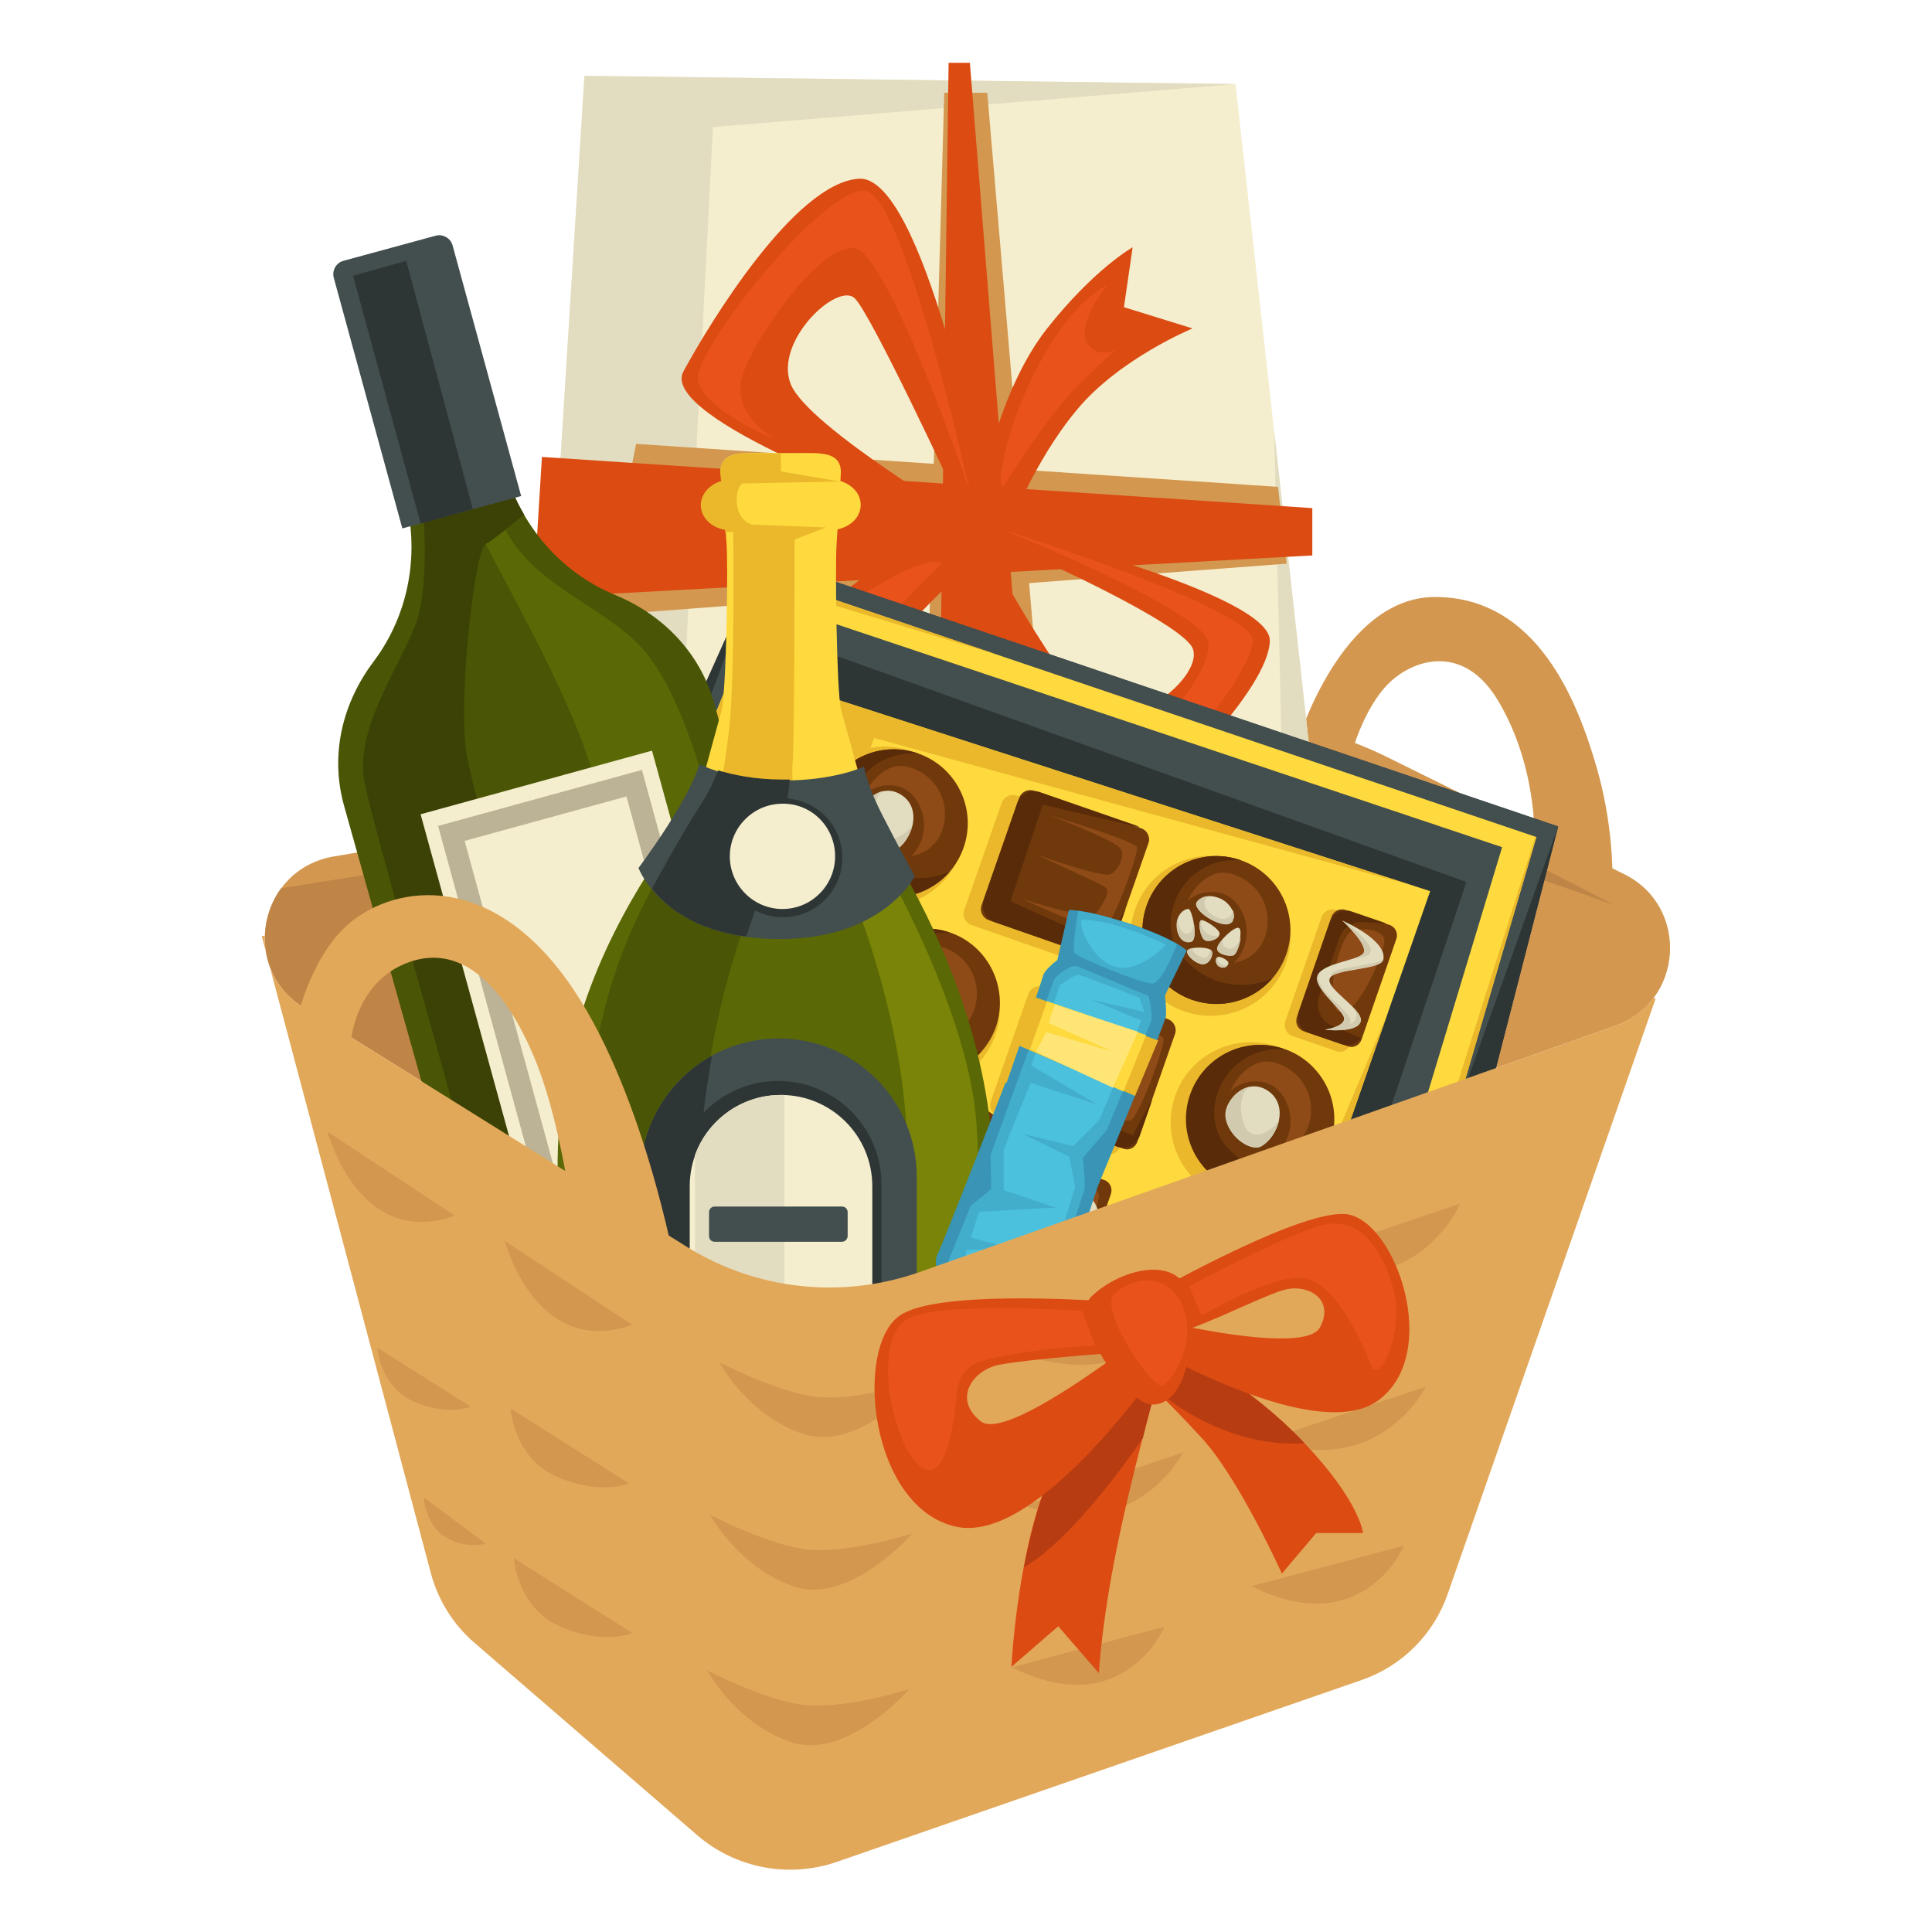 <?xml version="1.0" encoding="utf-8"?>
<!-- Generator: Adobe Illustrator 28.3.0, SVG Export Plug-In . SVG Version: 6.00 Build 0)  -->
<svg version="1.1" id="Capa_1" xmlns="http://www.w3.org/2000/svg" xmlns:xlink="http://www.w3.org/1999/xlink" x="0px" y="0px"
	 viewBox="0 0 400 400" style="enable-background:new 0 0 400 400;" xml:space="preserve">
<style type="text/css">
	.st0{fill:#D3974F;}
	.st1{fill:#BF8547;}
	.st2{fill:#F4EECE;}
	.st3{fill:#E2DCC0;}
	.st4{fill:#DB4B12;}
	.st5{fill:#EA521C;}
	.st6{fill:#434E4F;}
	.st7{fill:#2E3535;}
	.st8{fill:#FEDA3E;}
	.st9{fill:#EAB82A;}
	.st10{fill:#70390B;}
	.st11{fill:#592B09;}
	.st12{fill:#8E4A17;}
	.st13{fill:#D1CAAE;}
	.st14{fill:#FFE857;}
	.st15{fill:#4A5605;}
	.st16{fill:#5A6805;}
	.st17{fill:#3C4205;}
	.st18{fill:#BCB396;}
	.st19{fill:#798408;}
	.st20{fill:#3994B5;}
	.st21{fill:#42AECC;}
	.st22{fill:#4BC1DD;}
	.st23{fill:#FFE576;}
	.st24{fill:#E2A85A;}
	.st25{fill:#B73C11;}
</style>
<g>
	<g>
		<g>
			<path class="st0" d="M62.8,208.6l79.5,49.6c14.4,9,32,10.9,48,5.2l144.1-51c14.2-5,15.4-24.7,1.9-31.4l-48.8-24.1
				c-15.9-7.9-33.8-10.5-51.3-7.6l-167,28C53.6,179.9,49.5,200.3,62.8,208.6z"/>
		</g>
		<g>
			<path class="st1" d="M248.8,153.8c-16.2,2.3-161.2,25.4-190.6,30.1c-5.4,7.4-4.5,19,4.7,24.7l79.5,49.6c14.4,9,32,10.9,48,5.2
				l65-23c0.3-8.6,3.1-70,10.3-72.4c7.7-2.6,68.3,19.3,68.3,19.3S266.8,151.2,248.8,153.8z"/>
		</g>
		<g>
			<path class="st0" d="M268.8,153.2c0,0,9-29.6,28.3-29.6c21.3,0,29.6,21.9,33.5,35.4c3.9,13.5,3.2,25.1,3.2,25.1l-16.1-8.4
				c0,0,1.1-16.4-7.7-30.9c-7.1-11.6-17.4-8.4-22.6-3.2c-5.2,5.2-7.7,14.8-7.7,14.8L268.8,153.2z"/>
		</g>
	</g>
	<g>
		<g>
			<polygon class="st2" points="121,15.7 108.6,214.2 277.1,208.9 255.8,17.4 			"/>
		</g>
		<g>
			<polygon class="st3" points="255.8,17.4 121,15.7 108.6,214.2 277.1,208.9 263.8,89.2 266.4,198.3 138.8,198.3 147.6,26.3 			"/>
		</g>
		<g>
			<polygon class="st0" points="131.7,91.9 264.6,100.8 266.4,116.7 124.6,127.4 			"/>
		</g>
		<g>
			<polygon class="st0" points="195.5,19.2 190.2,207.1 220.3,205.4 204.4,19.2 			"/>
		</g>
		<g>
			<polygon class="st4" points="112.2,94.6 271.7,105.2 271.7,115 110.4,123.8 			"/>
		</g>
		<g>
			<polygon class="st4" points="196.4,13 193.7,213.4 216.8,212.5 200.8,13 			"/>
		</g>
		<g>
			<path class="st4" d="M203.5,99.9c0,0-12.4-63.8-25.7-62.9c-13.3,0.9-31,30.1-36.3,39.9c-5.3,9.8,47,28.4,47,28.4l13.3,3.5
				c0,0-34.6-20.4-38.1-29.3c-3.5-8.9,9.8-21.3,13.3-17.7c3.5,3.5,20.4,39.9,20.4,39.9L203.5,99.9z"/>
		</g>
		<g>
			<path class="st4" d="M208.8,109.6c0,0,54.1,13.3,54.1,23c0,9.8-23,33.7-31.9,35.5c-8.9,1.8-24.8-47-24.8-47l-4.4-12.4
				c0,0,18.6,36.3,26.6,39c8,2.7,20.4-8,18.6-13.3c-1.8-5.3-33.7-19.5-33.7-19.5L208.8,109.6z"/>
		</g>
		<g>
			<path class="st4" d="M193.7,110.5c0,0-16.8,7.1-35.5,27.5c-18.6,20.4-26.6,37.2-26.6,37.2l16-1.8l5.3,14.2
				c0,0,12.4-25.7,22.2-41.7c9.8-16,33.7-36.3,33.7-36.3L193.7,110.5z"/>
		</g>
		<g>
			<path class="st4" d="M203.5,99.9c0,0,3.5-19.5,13.3-31.9c9.8-12.4,17.7-16.8,17.7-16.8l-1.8,12.4l14.2,4.4
				c0,0-15.1,6.2-23.9,16.8c-8.9,10.6-14.2,24.8-14.2,24.8L203.5,99.9z"/>
		</g>
		<g>
			<path class="st5" d="M195.1,116.7c-2.3-2.3-17.3,5.3-28.8,16c-13.6,12.6-19.5,23.5-19.5,23.5s11.5-7.1,12.9-1.8
				c1.3,5.3,0.9,10.2,0.9,10.2s8.1-16.4,16.4-27.5C187.5,122.9,195.1,116.7,195.1,116.7z"/>
		</g>
		<g>
			<path class="st5" d="M229.2,59.1c0,0-7.1,2.7-14.6,17.3c-7.5,14.6-8.4,26.6-6.6,23.9c1.8-2.7,8.9-14.2,15.1-20.4
				c6.2-6.2,8-7.5,8-7.5s-4.4,2.2-6.2-1.8S229.2,59.1,229.2,59.1z"/>
		</g>
		<g>
			<path class="st5" d="M200.8,101.7c0,0-13.3-59.8-21.3-62.1c-8-2.2-35.9,32.8-35,39c0.9,6.2,16,12.4,16,12.4s-8.4-4.9-7.1-12
				s16.8-29.7,23.9-27.5C184.4,53.8,200.8,101.7,200.8,101.7z"/>
		</g>
		<g>
			<path class="st5" d="M207.5,109.6c0,0,51.9,16.4,51.9,23c0,6.6-22.2,35.5-29.3,32.4c-7.1-3.1-12.4-19.9-12.4-19.9
				s4.9,10.2,11.1,11.5c6.2,1.3,23-17.3,21.3-23.9C248.2,126,207.5,109.6,207.5,109.6z"/>
		</g>
	</g>
	<g>
		<g>
			<polygon class="st6" points="157.8,115.3 95.1,256.6 279.4,338.8 322.6,171.1 			"/>
		</g>
		<g>
			<polygon class="st6" points="157.8,115.3 95.1,256.6 279.4,338.8 322.6,171.1 			"/>
		</g>
		<g>
			<polygon class="st7" points="90.9,264.2 279.4,338.8 322.6,171.1 268.8,321.6 108.7,247.7 157.8,115.3 			"/>
		</g>
		<g>
			<polygon class="st7" points="169.3,134.4 303.6,182.6 263.7,301.6 125.9,241.6 			"/>
		</g>
		<g>
			<polygon class="st8" points="173.2,144.8 135.2,238.8 258.6,292.3 296.1,184.5 			"/>
		</g>
		<g>
			<polygon class="st9" points="287.3,209.8 256.7,282.6 150.2,230.5 181,152.8 292,183.2 173.2,144.8 135.2,238.8 258.6,292.3 			
				"/>
		</g>
		<g>
			<g>
				<path class="st9" d="M198.8,176.6c-3,8.7-12.5,13.2-21.1,10.2c-8.7-3-13.2-12.5-10.2-21.1c3-8.7,12.5-13.2,21.1-10.2
					C197.2,158.5,201.8,167.9,198.8,176.6z"/>
			</g>
			<g>
				<g>
					<path class="st10" d="M199.5,175.5c-2.8,8-11.5,12.2-19.5,9.4c-8-2.8-12.2-11.5-9.4-19.5c2.8-8,11.5-12.2,19.5-9.4
						C198.1,158.8,202.3,167.5,199.5,175.5z"/>
				</g>
				<g>
					<path class="st11" d="M190.1,156c-8-2.8-16.7,1.4-19.5,9.4c-2.8,8,1.4,16.7,9.4,19.5c6.1,2.1,12.6,0.2,16.6-4.4
						c-3.7,1.5-11.1,3.1-17.9-3.7C171.6,170,177.1,155.2,190.1,156z"/>
				</g>
				<g>
					<path class="st12" d="M185.8,158.6c-5,0.5-11.9,10.1-3.9,16.8c4.7,3.9,12.9,1.9,13.7-5.8C196.3,162.6,190.1,158.2,185.8,158.6z
						"/>
				</g>
				<g>
					<path class="st10" d="M186.8,163.1c-2.8-1.2-8.1-0.6-10,4.8c-1.9,5.4,7.8,14,12.1,9.1C193.3,172.2,191.1,165,186.8,163.1z"/>
				</g>
				<g>
					<path class="st3" d="M186.8,164.7c-4.4-3.1-9.1,1.8-8.9,5.1c0.3,4.1,5.2,7.6,7.4,6.3C188.7,174.2,191.1,167.7,186.8,164.7z"/>
				</g>
				<g>
					<path class="st13" d="M185.3,176.1c1.7-1,3.1-3.1,3.6-5.3c-2.1,3-6.1,4.4-7.3,0.6c-1-3-0.8-6.1,1.2-7.6c-2.8,0.6-5,3.7-4.9,6
						C178.2,173.9,183.1,177.4,185.3,176.1z"/>
				</g>
			</g>
		</g>
		<g>
			<g>
				<path class="st9" d="M274.6,237.8c-3,8.7-12.5,13.2-21.1,10.2c-8.7-3-13.2-12.5-10.2-21.1c3-8.7,12.5-13.2,21.1-10.2
					C273.1,219.7,277.6,229.1,274.6,237.8z"/>
			</g>
			<g>
				<g>
					<path class="st10" d="M275.4,236.7c-2.8,8-11.5,12.2-19.5,9.4c-8-2.8-12.2-11.5-9.4-19.5c2.8-8,11.5-12.2,19.5-9.4
						C273.9,220,278.2,228.7,275.4,236.7z"/>
				</g>
				<g>
					<path class="st11" d="M265.9,217.2c-8-2.8-16.7,1.4-19.5,9.4c-2.8,8,1.4,16.7,9.4,19.5c6.1,2.1,12.6,0.2,16.6-4.4
						c-3.7,1.5-11.1,3.1-17.9-3.7C247.4,231.2,253,216.5,265.9,217.2z"/>
				</g>
				<g>
					<path class="st12" d="M261.6,219.8c-5,0.5-11.9,10.1-3.9,16.8c4.7,3.9,12.9,1.9,13.7-5.8C272.1,223.8,265.9,219.4,261.6,219.8z
						"/>
				</g>
				<g>
					<path class="st10" d="M262.7,224.4c-2.8-1.2-8.1-0.6-10,4.8c-1.9,5.4,7.8,14,12.1,9.1C269.2,233.4,266.9,226.2,262.7,224.4z"/>
				</g>
				<g>
					<path class="st3" d="M262.6,225.9c-4.4-3.1-9.1,1.8-8.9,5.1c0.3,4.1,5.2,7.6,7.4,6.3C264.6,235.4,266.9,228.9,262.6,225.9z"/>
				</g>
				<g>
					<path class="st13" d="M261.2,237.3c1.7-1,3.1-3.1,3.6-5.3c-2.1,3-6.1,4.4-7.3,0.6c-1-3-0.8-6.1,1.2-7.6c-2.8,0.6-5,3.7-4.9,6
						C254,235.2,259,238.6,261.2,237.3z"/>
				</g>
			</g>
		</g>
		<g>
			<g>
				<path class="st9" d="M209.9,248.9c-3,8.7-12.5,13.2-21.1,10.2c-8.7-3-13.2-12.5-10.2-21.1c3-8.7,12.5-13.2,21.1-10.2
					C208.3,230.8,212.9,240.3,209.9,248.9z"/>
			</g>
			<g>
				<g>
					<path class="st10" d="M210.6,247.9c-2.8,8-11.5,12.2-19.5,9.4c-8-2.8-12.2-11.5-9.4-19.5c2.8-8,11.5-12.2,19.5-9.4
						C209.2,231.1,213.4,239.9,210.6,247.9z"/>
				</g>
				<g>
					<path class="st11" d="M201.2,228.4c-8-2.8-16.7,1.4-19.5,9.4c-2.8,8,1.4,16.7,9.4,19.5c6.1,2.1,12.6,0.2,16.6-4.4
						c-3.7,1.5-11.1,3.1-17.9-3.7C182.6,242.4,188.2,227.6,201.2,228.4z"/>
				</g>
				<g>
					<path class="st12" d="M196.8,231c-5,0.5-11.9,10.1-3.9,16.8c4.7,3.9,12.9,1.9,13.7-5.8C207.3,235,201.1,230.6,196.8,231z"/>
				</g>
				<g>
					<path class="st10" d="M197.9,235.5c-2.8-1.2-8.1-0.6-10,4.8c-1.9,5.4,7.8,14,12.1,9.1C204.4,244.6,202.2,237.4,197.9,235.5z"/>
				</g>
				<g>
					<path class="st3" d="M197.8,237.1c-4.4-3.1-9.1,1.8-8.9,5.1c0.3,4.1,5.2,7.6,7.4,6.3C199.8,246.5,202.2,240.1,197.8,237.1z"/>
				</g>
				<g>
					<path class="st13" d="M196.4,248.5c1.7-1,3.1-3.1,3.6-5.3c-2.1,3-6.1,4.4-7.3,0.6c-1-3-0.8-6.1,1.2-7.6c-2.8,0.6-5,3.7-4.9,6
						C189.2,246.3,194.2,249.8,196.4,248.5z"/>
				</g>
			</g>
		</g>
		<g>
			<g>
				<path class="st9" d="M266.3,199.2c-3,8.7-12.5,13.2-21.1,10.2c-8.7-3-13.2-12.5-10.2-21.1c3-8.7,12.5-13.2,21.1-10.2
					C264.7,181.1,269.3,190.5,266.3,199.2z"/>
			</g>
			<g>
				<g>
					<path class="st10" d="M266.3,197.6c-2.8,8-11.5,12.2-19.5,9.4c-8-2.8-12.2-11.5-9.4-19.5c2.8-8,11.5-12.2,19.5-9.4
						C264.9,180.9,269.1,189.6,266.3,197.6z"/>
				</g>
				<g>
					<path class="st11" d="M256.9,178.1c-8-2.8-16.7,1.4-19.5,9.4c-2.8,8,1.4,16.7,9.4,19.5c6.1,2.1,12.6,0.2,16.6-4.4
						c-3.7,1.5-11.1,3.1-17.9-3.7C238.4,192.1,243.9,177.3,256.9,178.1z"/>
				</g>
				<g>
					<path class="st12" d="M252.6,180.7c-5,0.5-11.9,10.1-3.9,16.8c4.7,3.9,12.9,1.9,13.7-5.8C263.1,184.7,256.9,180.3,252.6,180.7z
						"/>
				</g>
				<g>
					<path class="st10" d="M253.6,185.2c-2.8-1.2-8.1-0.6-10,4.8c-1.9,5.4,7.8,14,12.1,9.1C260.1,194.3,257.9,187.1,253.6,185.2z"/>
				</g>
				<g>
					<path class="st3" d="M247.8,186.7c-1.2,1.7,4.9,5.5,6.8,4.4c2-1.2,0.1-4.4-2.3-5.2C249.9,185,248.4,185.9,247.8,186.7z"/>
				</g>
				<g>
					<path class="st3" d="M246.1,188.2c-0.9-0.1-2.6,1.2-2.5,3.5c0.1,2.3,1.4,3.7,3,3.3C248.2,194.6,246.8,188.3,246.1,188.2z"/>
				</g>
				<g>
					<path class="st3" d="M248.7,190.5c-0.7,0.2-0.3,3,0.5,3.9c0.8,0.9,3.1,0,3.3-1C252.7,192.5,249.5,190.4,248.7,190.5z"/>
				</g>
				<g>
					<path class="st3" d="M256.4,192.1c-1-0.2-4.1,2.8-4.4,4.1c-0.3,1.3,2.3,1.9,3.3,1.6C256.3,197.4,257.5,192.3,256.4,192.1z"/>
				</g>
				<g>
					<path class="st3" d="M250.8,196.8c-0.6-0.8-4.3-0.8-4.9-0.1c-0.6,0.6,0.9,2.4,2.7,2.9C250.4,200,251.4,197.5,250.8,196.8z"/>
				</g>
				<g>
					<path class="st3" d="M252.3,198.1c-0.8,0.1-0.7,1.3-0.1,1.8c0.7,0.5,1.8,0.5,2.1-0.3C254.6,198.9,252.9,198.1,252.3,198.1z"/>
				</g>
				<g>
					<path class="st13" d="M255.3,190.4c0.1-0.2,0.2-0.3,0.2-0.5c0,0,0-0.1,0-0.1c0-0.5-0.1-1-0.3-1.5c0.2,1.3-1.6,2.9-4.1,1.2
						c-2.2-1.5-2.2-3.4-0.7-3.9c-0.6,0-1.2,0.2-1.6,0.4c0,0,0,0,0,0c-0.2,0.1-0.3,0.2-0.5,0.3c0,0-0.1,0-0.1,0.1
						c-0.1,0.1-0.3,0.2-0.3,0.4c-1.2,1.7,4.9,5.5,6.8,4.4c0.2-0.1,0.4-0.3,0.6-0.5C255.2,190.5,255.2,190.4,255.3,190.4z"/>
				</g>
				<g>
					<path class="st13" d="M246.6,195c0.8-0.2,0.8-2,0.6-3.7c-0.2,1-0.6,2.2-1.6,2c-1.2-0.2-1.8-1.8-1.6-3.3c-0.2,0.5-0.3,1-0.3,1.7
						C243.7,194,245,195.5,246.6,195z"/>
				</g>
				<g>
					<path class="st13" d="M250.1,193.4c-1.2-0.7-1.7-2.2-1.2-2.8c-0.1,0-0.1,0-0.2,0c-0.7,0.2-0.3,3,0.5,3.9
						c0.8,0.8,2.7,0.1,3.2-0.7C251.9,193.8,251.1,193.9,250.1,193.4z"/>
				</g>
				<g>
					<path class="st13" d="M250.8,196.8c-0.1-0.1-0.1-0.1-0.2-0.2c-0.1,0.7-0.5,2-1.8,1.6c-1.2-0.4-2.2-1.4-1.8-1.9
						c-0.5,0.1-0.8,0.2-1,0.4c-0.6,0.6,0.9,2.4,2.7,2.9C250.4,200,251.4,197.5,250.8,196.8z"/>
				</g>
				<g>
					<path class="st13" d="M254.6,196.4c-1.2-0.1-1.7-0.9-1.5-1.9c-0.5,0.6-0.9,1.3-1,1.7c-0.3,1.3,2.3,1.9,3.3,1.6
						c0.6-0.2,1.3-2.1,1.5-3.7C256.4,195.2,255.7,196.5,254.6,196.4z"/>
				</g>
				<g>
					<path class="st13" d="M252.2,200c0.6,0.5,1.6,0.5,1.9-0.1c-0.1,0-0.3,0-0.4,0c-1-0.2-2.1-1-1.4-1.7
						C251.5,198.3,251.6,199.4,252.2,200z"/>
				</g>
			</g>
		</g>
		<g>
			<g>
				<path class="st9" d="M206.1,214.2c-3,8.7-12.5,13.2-21.1,10.2c-8.7-3-13.2-12.5-10.2-21.1c3-8.7,12.5-13.2,21.1-10.2
					C204.5,196.1,209.1,205.6,206.1,214.2z"/>
			</g>
			<g>
				<g>
					<path class="st10" d="M206.2,212.6c-2.8,8-11.5,12.2-19.5,9.4c-8-2.8-12.2-11.5-9.4-19.5c2.8-8,11.5-12.2,19.5-9.4
						C204.7,195.9,208.9,204.6,206.2,212.6z"/>
				</g>
				<g>
					<path class="st11" d="M196.7,193.1c-8-2.8-16.7,1.4-19.5,9.4c-2.8,8,1.4,16.7,9.4,19.5c6.1,2.1,12.6,0.2,16.6-4.4
						c-3.7,1.5-11.1,3.1-17.9-3.7C178.2,207.1,183.8,192.4,196.7,193.1z"/>
				</g>
				<g>
					<path class="st12" d="M192.4,195.8c-5,0.5-11.9,10.1-3.9,16.8c4.7,3.9,12.9,1.9,13.7-5.8C202.9,199.7,196.7,195.4,192.4,195.8z
						"/>
				</g>
				<g>
					<path class="st10" d="M193.5,200.3c-2.8-1.2-8.1-0.6-10,4.8c-1.9,5.4,7.8,14,12.1,9.1C199.9,209.3,197.7,202.1,193.5,200.3z"/>
				</g>
				<g>
					<path class="st3" d="M187.6,201.7c-1.2,1.7,4.9,5.5,6.8,4.4c2-1.2,0.1-4.4-2.3-5.2C189.8,200,188.2,200.9,187.6,201.7z"/>
				</g>
				<g>
					<path class="st3" d="M186,203.2c-0.9-0.1-2.6,1.2-2.5,3.5c0.1,2.3,1.4,3.7,3,3.3C188,209.6,186.6,203.3,186,203.2z"/>
				</g>
				<g>
					<path class="st3" d="M188.6,205.6c-0.7,0.2-0.3,3,0.5,3.9c0.8,0.9,3.1,0,3.3-1C192.6,207.5,189.3,205.4,188.6,205.6z"/>
				</g>
				<g>
					<path class="st3" d="M196.2,207.1c-1-0.2-4.1,2.8-4.4,4.1c-0.3,1.3,2.3,1.9,3.3,1.6C196.1,212.4,197.3,207.3,196.2,207.1z"/>
				</g>
				<g>
					<path class="st3" d="M190.6,211.8c-0.6-0.8-4.3-0.8-4.9-0.1c-0.6,0.6,0.9,2.4,2.7,2.9C190.2,215.1,191.2,212.6,190.6,211.8z"/>
				</g>
				<g>
					<path class="st3" d="M192.1,213.2c-0.8,0.1-0.7,1.3-0.1,1.8c0.7,0.5,1.8,0.5,2.1-0.3C194.4,214,192.7,213.1,192.1,213.2z"/>
				</g>
				<g>
					<path class="st13" d="M195.1,205.4c0.1-0.2,0.2-0.3,0.2-0.5c0,0,0-0.1,0-0.1c0-0.5-0.1-1-0.3-1.5c0.2,1.3-1.6,2.9-4.1,1.2
						c-2.2-1.5-2.2-3.4-0.7-3.9c-0.6,0-1.2,0.2-1.6,0.4c0,0,0,0,0,0c-0.2,0.1-0.3,0.2-0.5,0.3c0,0-0.1,0-0.1,0.1
						c-0.1,0.1-0.3,0.2-0.3,0.4c-1.2,1.7,4.9,5.5,6.8,4.4c0.2-0.1,0.4-0.3,0.6-0.5C195.1,205.5,195.1,205.4,195.1,205.4z"/>
				</g>
				<g>
					<path class="st13" d="M186.4,210.1c0.8-0.2,0.8-2,0.6-3.7c-0.2,1-0.6,2.2-1.6,2c-1.2-0.2-1.8-1.8-1.6-3.3
						c-0.2,0.5-0.3,1-0.3,1.7C183.5,209.1,184.9,210.5,186.4,210.1z"/>
				</g>
				<g>
					<path class="st13" d="M190,208.4c-1.2-0.7-1.7-2.2-1.2-2.8c-0.1,0-0.1,0-0.2,0c-0.7,0.2-0.3,3,0.5,3.9c0.8,0.8,2.7,0.1,3.2-0.7
						C191.8,208.8,190.9,209,190,208.4z"/>
				</g>
				<g>
					<path class="st13" d="M190.6,211.8c-0.1-0.1-0.1-0.1-0.2-0.2c-0.1,0.7-0.5,2-1.8,1.6c-1.2-0.4-2.2-1.4-1.8-1.9
						c-0.5,0.1-0.8,0.2-1,0.4c-0.6,0.6,0.9,2.4,2.7,2.9C190.2,215.1,191.2,212.6,190.6,211.8z"/>
				</g>
				<g>
					<path class="st13" d="M194.4,211.5c-1.2-0.1-1.7-0.9-1.5-1.9c-0.5,0.6-0.9,1.3-1,1.7c-0.3,1.3,2.3,1.9,3.3,1.6
						c0.6-0.2,1.3-2.1,1.5-3.7C196.2,210.2,195.5,211.6,194.4,211.5z"/>
				</g>
				<g>
					<path class="st13" d="M192.1,215c0.6,0.5,1.6,0.5,1.9-0.1c-0.1,0-0.3,0-0.4,0c-1-0.2-2.1-1-1.4-1.7
						C191.3,213.3,191.4,214.5,192.1,215z"/>
				</g>
			</g>
		</g>
		<g>
			<g>
				<path class="st9" d="M262.8,270.2c-3,8.7-12.5,13.2-21.1,10.2c-8.7-3-13.2-12.5-10.2-21.1c3-8.7,12.5-13.2,21.1-10.2
					C261.2,252.1,265.8,261.5,262.8,270.2z"/>
			</g>
			<g>
				<g>
					<path class="st10" d="M262.9,268.6c-2.8,8-11.5,12.2-19.5,9.4c-8-2.8-12.2-11.5-9.4-19.5c2.8-8,11.5-12.2,19.5-9.4
						C261.4,251.9,265.7,260.6,262.9,268.6z"/>
				</g>
				<g>
					<path class="st11" d="M253.4,249.1c-8-2.8-16.7,1.4-19.5,9.4c-2.8,8,1.4,16.7,9.4,19.5c6.1,2.1,12.6,0.2,16.6-4.4
						c-3.7,1.5-11.1,3.1-17.9-3.7C234.9,263.1,240.5,248.4,253.4,249.1z"/>
				</g>
				<g>
					<path class="st12" d="M249.1,251.7c-5,0.5-11.9,10.1-3.9,16.8c4.7,3.9,12.9,1.9,13.7-5.8C259.6,255.7,253.4,251.3,249.1,251.7z
						"/>
				</g>
				<g>
					<path class="st10" d="M250.2,256.3c-2.8-1.2-8.1-0.6-10,4.8c-1.9,5.4,7.8,14,12.1,9.1C256.7,265.3,254.4,258.1,250.2,256.3z"/>
				</g>
				<g>
					<path class="st3" d="M244.4,257.7c-1.2,1.7,4.9,5.5,6.8,4.4c2-1.2,0.1-4.4-2.3-5.2C246.5,256,244.9,256.9,244.4,257.7z"/>
				</g>
				<g>
					<path class="st3" d="M242.7,259.2c-0.9-0.1-2.6,1.2-2.5,3.5c0.1,2.3,1.4,3.7,3,3.3C244.7,265.6,243.4,259.3,242.7,259.2z"/>
				</g>
				<g>
					<path class="st3" d="M245.3,261.5c-0.7,0.2-0.3,3,0.5,3.9c0.8,0.9,3.1,0,3.3-1C249.3,263.5,246,261.4,245.3,261.5z"/>
				</g>
				<g>
					<path class="st3" d="M253,263.1c-1-0.2-4.1,2.8-4.4,4.1c-0.3,1.3,2.3,1.9,3.3,1.6C252.8,268.4,254,263.3,253,263.1z"/>
				</g>
				<g>
					<path class="st3" d="M247.3,267.8c-0.6-0.8-4.3-0.8-4.9-0.1c-0.6,0.6,0.9,2.4,2.7,2.9C246.9,271,247.9,268.6,247.3,267.8z"/>
				</g>
				<g>
					<path class="st3" d="M248.9,269.2c-0.8,0.1-0.7,1.3-0.1,1.8c0.7,0.5,1.8,0.5,2.1-0.3C251.1,269.9,249.4,269.1,248.9,269.2z"/>
				</g>
				<g>
					<path class="st13" d="M251.8,261.4c0.1-0.2,0.2-0.3,0.2-0.5c0,0,0-0.1,0-0.1c0-0.5-0.1-1-0.3-1.5c0.2,1.3-1.6,2.9-4.1,1.2
						c-2.2-1.5-2.2-3.4-0.7-3.9c-0.6,0-1.2,0.2-1.6,0.4c0,0,0,0,0,0c-0.2,0.1-0.3,0.2-0.5,0.3c0,0-0.1,0-0.1,0.1
						c-0.1,0.1-0.3,0.2-0.3,0.4c-1.2,1.7,4.9,5.5,6.8,4.4c0.2-0.1,0.4-0.3,0.6-0.5C251.8,261.5,251.8,261.4,251.8,261.4z"/>
				</g>
				<g>
					<path class="st13" d="M243.1,266c0.8-0.2,0.8-2,0.6-3.7c-0.2,1-0.6,2.2-1.6,2c-1.2-0.2-1.8-1.8-1.6-3.3c-0.2,0.5-0.3,1-0.3,1.7
						C240.2,265,241.6,266.5,243.1,266z"/>
				</g>
				<g>
					<path class="st13" d="M246.7,264.4c-1.2-0.7-1.7-2.2-1.2-2.8c-0.1,0-0.1,0-0.2,0c-0.7,0.2-0.3,3,0.5,3.9
						c0.8,0.8,2.7,0.1,3.2-0.7C248.5,264.8,247.6,265,246.7,264.4z"/>
				</g>
				<g>
					<path class="st13" d="M247.3,267.8c-0.1-0.1-0.1-0.1-0.2-0.2c-0.1,0.7-0.5,2-1.8,1.6c-1.2-0.4-2.2-1.4-1.8-1.9
						c-0.5,0.1-0.8,0.2-1,0.4c-0.6,0.6,0.9,2.4,2.7,2.9C246.9,271,247.9,268.6,247.3,267.8z"/>
				</g>
				<g>
					<path class="st13" d="M251.1,267.4c-1.2-0.1-1.7-0.9-1.5-1.9c-0.5,0.6-0.9,1.3-1,1.7c-0.3,1.3,2.3,1.9,3.3,1.6
						c0.6-0.2,1.3-2.1,1.5-3.7C252.9,266.2,252.2,267.6,251.1,267.4z"/>
				</g>
				<g>
					<path class="st13" d="M248.8,271c0.6,0.5,1.6,0.5,1.9-0.1c-0.1,0-0.3,0-0.4,0c-1-0.2-2.1-1-1.4-1.7
						C248,269.3,248.1,270.5,248.8,271z"/>
				</g>
			</g>
		</g>
		<g>
			<g>
				<path class="st9" d="M223.4,199.3l-22.3-7.8c-1.2-0.4-1.9-1.8-1.5-3l7.8-22.3c0.4-1.2,1.8-1.9,3-1.5l22.3,7.8
					c1.2,0.4,1.9,1.8,1.5,3l-7.8,22.3C226,199.1,224.7,199.7,223.4,199.3z"/>
			</g>
			<g>
				<g>
					<path class="st10" d="M227,198.3l-22.3-7.8c-1.2-0.4-1.9-1.8-1.5-3l7.8-22.3c0.4-1.2,1.8-1.9,3-1.5l22.3,7.8
						c1.2,0.4,1.9,1.8,1.5,3l-7.8,22.3C229.6,198,228.3,198.7,227,198.3z"/>
				</g>
				<g>
					<path class="st11" d="M205.9,190.9l19.9,6.9c1.9,0.7,4-0.3,4.7-2.3l2.6-7.5l-4.1,7.5l-19.8-8.9l6.7-20l20.1,4.7
						c-0.2-0.1-0.5-0.3-0.8-0.4l-19.9-6.9c-1.9-0.7-4,0.3-4.7,2.3l-6.9,19.9C203,188.2,204,190.3,205.9,190.9z"/>
				</g>
				<g>
					<path class="st12" d="M217.3,168.8c0,0,17.7,5.3,18.1,6.6c0.4,1.3-4.9,15.8-6.7,16.9c-1.8,1.1-16.8-6.1-16.8-6.1
						s14,4.6,15.2,2.7c1.2-1.8,3.3-4.5,1.3-5.5c-1.9-1-13.9-6.5-13.9-6.5s13.7,4.9,15.4,4.1c1.7-0.8,3.4-4.2,1.8-5.6
						C229.4,173.4,217.3,168.8,217.3,168.8z"/>
				</g>
			</g>
		</g>
		<g>
			<g>
				<path class="st9" d="M228.9,238.9l-22.3-7.8c-1.2-0.4-1.9-1.8-1.5-3l7.8-22.3c0.4-1.2,1.8-1.9,3-1.5l22.3,7.8
					c1.2,0.4,1.9,1.8,1.5,3l-7.8,22.3C231.5,238.6,230.1,239.3,228.9,238.9z"/>
			</g>
			<g>
				<g>
					<path class="st10" d="M232.5,237.8l-22.3-7.8c-1.2-0.4-1.9-1.8-1.5-3l7.8-22.3c0.4-1.2,1.8-1.9,3-1.5l22.3,7.8
						c1.2,0.4,1.9,1.8,1.5,3l-7.8,22.3C235.1,237.6,233.8,238.3,232.5,237.8z"/>
				</g>
				<g>
					<path class="st11" d="M211.4,230.5l19.9,6.9c1.9,0.7,4-0.3,4.7-2.3l2.6-7.5l-4.1,7.5l-19.8-8.9l6.7-20l20.1,4.7
						c-0.2-0.1-0.5-0.3-0.8-0.4l-19.9-6.9c-1.9-0.7-4,0.3-4.7,2.3l-6.9,19.9C208.5,227.7,209.5,229.8,211.4,230.5z"/>
				</g>
				<g>
					<path class="st12" d="M222.8,208.4c0,0,17.7,5.3,18.1,6.6c0.4,1.3-4.9,15.8-6.7,16.9c-1.8,1.1-16.8-6.1-16.8-6.1
						s14,4.6,15.2,2.7c1.2-1.8,3.3-4.5,1.3-5.5c-1.9-1-13.9-6.5-13.9-6.5s13.7,4.9,15.4,4.1c1.7-0.8,3.4-4.2,1.8-5.6
						C234.9,212.9,222.8,208.4,222.8,208.4z"/>
				</g>
			</g>
		</g>
		<g>
			<g>
				<path class="st9" d="M165.5,248.5l-22.3-7.8c-1.2-0.4-1.9-1.8-1.5-3l7.8-22.3c0.4-1.2,1.8-1.9,3-1.5l22.3,7.8
					c1.2,0.4,1.9,1.8,1.5,3l-7.8,22.3C168.1,248.3,166.7,249,165.5,248.5z"/>
			</g>
			<g>
				<g>
					<path class="st10" d="M169.1,247.5l-22.3-7.8c-1.2-0.4-1.9-1.8-1.5-3l7.8-22.3c0.4-1.2,1.8-1.9,3-1.5l22.3,7.8
						c1.2,0.4,1.9,1.8,1.5,3l-7.8,22.3C171.7,247.3,170.4,247.9,169.1,247.5z"/>
				</g>
				<g>
					<path class="st11" d="M148,240.2l19.9,6.9c1.9,0.7,4-0.3,4.7-2.3l2.6-7.5l-4.1,7.5l-19.8-8.9l6.7-20l20.1,4.7
						c-0.2-0.1-0.5-0.3-0.8-0.4l-19.9-6.9c-1.9-0.7-4,0.3-4.7,2.3l-6.9,19.9C145.1,237.4,146.1,239.5,148,240.2z"/>
				</g>
				<g>
					<path class="st12" d="M159.4,218.1c0,0,17.7,5.3,18.1,6.6c0.4,1.3-4.9,15.8-6.7,16.9c-1.8,1.1-16.8-6.1-16.8-6.1
						s14,4.6,15.2,2.7c1.2-1.8,3.3-4.5,1.3-5.5c-1.9-1-13.9-6.5-13.9-6.5s13.7,4.9,15.4,4.1c1.7-0.8,3.4-4.2,1.8-5.6
						C171.5,222.6,159.4,218.1,159.4,218.1z"/>
				</g>
			</g>
		</g>
		<g>
			<g>
				<path class="st9" d="M276.6,217.6l-9-3.1c-1.2-0.4-1.9-1.8-1.5-3l7.5-21.6c0.4-1.2,1.8-1.9,3-1.5l9,3.1c1.2,0.4,1.9,1.8,1.5,3
					l-7.5,21.6C279.2,217.4,277.9,218.1,276.6,217.6z"/>
			</g>
			<g>
				<g>
					<path class="st10" d="M279,216.6l-9.1-3.1c-1.2-0.4-1.8-1.7-1.4-2.9l7.2-20.8c0.4-1.2,1.7-1.8,2.9-1.4l9.1,3.1
						c1.2,0.4,1.8,1.7,1.4,2.9l-7.2,20.8C281.5,216.4,280.2,217.1,279,216.6z"/>
				</g>
				<g>
					<path class="st11" d="M273.1,206.3l4.2-12.1c0.7-2.1,2.7-3.4,4.9-3.3l4.7,0.3c-0.1-0.1-0.2-0.1-0.4-0.2l-6.7-2.3
						c-1.9-0.6-3.9,0.3-4.5,2.2l-6.4,18.5c-0.6,1.9,0.3,3.9,2.2,4.5l6.7,2.3c1.5,0.5,3.1,0,4-1.3l-6-2.5
						C273.5,211.4,272.3,208.8,273.1,206.3z"/>
				</g>
				<g>
					<path class="st12" d="M279.8,192.8c-2.6,1.2-6,15.7-2.4,16.7c3.6,1,8.8-11.4,9.2-14.3C287.1,192.2,281.5,192,279.8,192.8z"/>
				</g>
				<g>
					<g>
						<path class="st3" d="M277.9,190.6c0,0,9.4,4,8.5,8.1c-0.5,2.2-10.3,1.8-11.1,3.9c-0.9,2.1,7.1,6.4,6.4,8.9
							c-0.7,2.4-7.4,1.7-7.4,1.7s4-0.6,4-2.3c0-1.7-6.7-6.4-5.5-9c1.2-2.6,8.5-3,9.5-4.6C283.3,195.6,277.9,190.6,277.9,190.6z"/>
					</g>
					<g>
						<g>
							<path class="st13" d="M275.7,201.6c-0.1,0.1-0.1,0.3-0.1,0.5c2-1.6,10.3-1.4,10.7-3.5C285.1,199.9,276.7,200.1,275.7,201.6z"
								/>
						</g>
						<g>
							<path class="st13" d="M278.3,210.9c0,1.7-4,2.3-4,2.3s6.7,0.8,7.4-1.7c0.3-0.9-0.7-2.1-1.9-3.3c0.5,0.7,0.9,1.3,1,1.7
								c0.4,1.7-1.9,2.5-1.3,1.8c0.5-0.7-0.5-1.9-2.9-4.1c-2.1-1.9-4.5-4.3-3.2-6.4c-0.2,0.2-0.4,0.4-0.5,0.7
								C271.6,204.4,278.4,209.2,278.3,210.9z"/>
						</g>
						<g>
							<path class="st13" d="M282.4,197.3c-0.3,0.5-1.2,0.9-2.2,1.2c1.8-0.3,3.3-0.5,3.6-1.5c0.5-1.9-5.8-6.4-5.8-6.4
								S283.3,195.6,282.4,197.3z"/>
						</g>
					</g>
				</g>
			</g>
		</g>
		<g>
			<g>
				<path class="st9" d="M217.5,270.4l-9-3.1c-1.2-0.4-1.9-1.8-1.5-3l7.5-21.6c0.4-1.2,1.8-1.9,3-1.4l9,3.1c1.2,0.4,1.9,1.8,1.5,3
					l-7.5,21.6C220.1,270.2,218.7,270.8,217.5,270.4z"/>
			</g>
			<g>
				<g>
					<path class="st10" d="M219.9,269.4l-9.1-3.1c-1.2-0.4-1.8-1.7-1.4-2.9l7.2-20.8c0.4-1.2,1.7-1.8,2.9-1.4l9.1,3.1
						c1.2,0.4,1.8,1.7,1.4,2.9l-7.2,20.8C222.4,269.2,221.1,269.8,219.9,269.4z"/>
				</g>
				<g>
					<path class="st11" d="M214,259.1l4.2-12.1c0.7-2.1,2.7-3.4,4.9-3.3l4.7,0.3c-0.1-0.1-0.2-0.1-0.4-0.2l-6.7-2.3
						c-1.9-0.6-3.9,0.3-4.5,2.2l-6.4,18.5c-0.6,1.9,0.3,3.9,2.2,4.5l6.7,2.3c1.5,0.5,3.1,0,4-1.3l-6-2.5
						C214.3,264.2,213.1,261.5,214,259.1z"/>
				</g>
				<g>
					<path class="st12" d="M220.7,245.6c-2.6,1.2-6,15.7-2.4,16.7c3.6,1,8.8-11.4,9.2-14.3S222.4,244.8,220.7,245.6z"/>
				</g>
				<g>
					<g>
						<path class="st3" d="M218.7,243.4c0,0,9.4,4,8.5,8.1c-0.5,2.2-10.3,1.8-11.1,3.9c-0.9,2.1,7.1,6.4,6.4,8.9
							c-0.7,2.4-7.4,1.7-7.4,1.7s4-0.6,4-2.3c0-1.7-6.7-6.4-5.5-9c1.2-2.6,8.5-3,9.5-4.6C224.2,248.4,218.7,243.4,218.7,243.4z"/>
					</g>
					<g>
						<g>
							<path class="st13" d="M216.6,254.4c-0.1,0.1-0.1,0.3-0.1,0.5c2-1.6,10.3-1.4,10.7-3.5C226,252.7,217.6,252.9,216.6,254.4z"/>
						</g>
						<g>
							<path class="st13" d="M219.2,263.7c0,1.7-4,2.3-4,2.3s6.7,0.8,7.4-1.7c0.3-0.9-0.7-2.1-1.9-3.3c0.5,0.7,0.9,1.3,1,1.7
								c0.4,1.7-1.9,2.5-1.3,1.8c0.5-0.7-0.5-1.9-2.9-4.1c-2.1-1.9-4.5-4.3-3.2-6.4c-0.2,0.2-0.4,0.4-0.5,0.7
								C212.5,257.2,219.2,262,219.2,263.7z"/>
						</g>
						<g>
							<path class="st13" d="M223.2,250c-0.3,0.5-1.1,0.9-2.2,1.2c1.8-0.3,3.3-0.5,3.6-1.5c0.5-1.9-5.8-6.4-5.8-6.4
								S224.2,248.4,223.2,250z"/>
						</g>
					</g>
				</g>
			</g>
		</g>
		<g>
			<g>
				<path class="st9" d="M164.2,214.5l-9-3.1c-1.2-0.4-1.9-1.8-1.5-3l7.5-21.6c0.4-1.2,1.8-1.9,3-1.5l9,3.1c1.2,0.4,1.9,1.8,1.5,3
					l-7.5,21.6C166.7,214.3,165.4,214.9,164.2,214.5z"/>
			</g>
			<g>
				<g>
					<path class="st10" d="M166.5,213.5l-9.1-3.1c-1.2-0.4-1.8-1.7-1.4-2.9l7.2-20.8c0.4-1.2,1.7-1.8,2.9-1.4l9.1,3.1
						c1.2,0.4,1.8,1.7,1.4,2.9l-7.2,20.8C169.1,213.3,167.8,213.9,166.5,213.5z"/>
				</g>
				<g>
					<path class="st11" d="M160.7,203.1l4.2-12.1c0.7-2.1,2.7-3.4,4.9-3.3l4.7,0.3c-0.1-0.1-0.2-0.1-0.4-0.2l-6.7-2.3
						c-1.9-0.6-3.9,0.3-4.5,2.2l-6.4,18.5c-0.6,1.9,0.3,3.9,2.2,4.5l6.7,2.3c1.5,0.5,3.1,0,4-1.3l-6-2.5
						C161,208.3,159.8,205.6,160.7,203.1z"/>
				</g>
				<g>
					<path class="st12" d="M167.3,189.7c-2.6,1.2-6,15.7-2.4,16.7c3.6,1,8.8-11.4,9.2-14.3C174.6,189.1,169,188.9,167.3,189.7z"/>
				</g>
				<g>
					<g>
						<path class="st3" d="M165.4,187.5c0,0,9.4,4,8.5,8.1c-0.5,2.2-10.3,1.8-11.1,3.9c-0.9,2.1,7.1,6.4,6.4,8.9
							c-0.7,2.4-7.4,1.7-7.4,1.7s4-0.6,4-2.3c0-1.7-6.7-6.4-5.5-9c1.2-2.6,8.5-3,9.5-4.6C170.9,192.5,165.4,187.5,165.4,187.5z"/>
					</g>
					<g>
						<g>
							<path class="st13" d="M163.3,198.5c-0.1,0.1-0.1,0.3-0.1,0.5c2-1.6,10.3-1.4,10.7-3.5C172.6,196.8,164.2,197,163.3,198.5z"/>
						</g>
						<g>
							<path class="st13" d="M165.9,207.7c0,1.7-4,2.3-4,2.3s6.7,0.8,7.4-1.7c0.3-0.9-0.7-2.1-1.9-3.3c0.5,0.7,0.9,1.3,1,1.7
								c0.4,1.7-1.9,2.5-1.3,1.8c0.5-0.7-0.5-1.9-2.9-4.1c-2.1-1.9-4.5-4.3-3.2-6.4c-0.2,0.2-0.4,0.4-0.5,0.7
								C159.2,201.3,165.9,206,165.9,207.7z"/>
						</g>
						<g>
							<path class="st13" d="M169.9,194.1c-0.3,0.5-1.1,0.9-2.2,1.2c1.8-0.3,3.3-0.5,3.6-1.5c0.5-1.9-5.8-6.4-5.8-6.4
								S170.9,192.5,169.9,194.1z"/>
						</g>
					</g>
				</g>
			</g>
		</g>
		<g>
			<path class="st8" d="M318.1,173.3l-158.5-53.6l-55.1,134.5l168.7,71.9L318.1,173.3z M113.1,250.4l50.1-124.5L311,175.4
				l-42.9,141.8L113.1,250.4z"/>
		</g>
		<g>
			<polygon class="st9" points="317.9,173.2 271.3,320.9 108.7,250 161.2,121.8 205.9,135.4 205.5,135.2 159.7,119.7 104.6,254.2 
				273.3,326.1 318.1,173.3 			"/>
		</g>
		<g>
			<polygon class="st8" points="130.3,191.1 163.3,279.6 136.6,268.4 120.9,212.7 			"/>
		</g>
		<g>
			<polygon class="st9" points="130.3,191.1 126.7,209.1 145.7,265.1 160.8,272.7 163.3,279.6 136.6,268.4 120.9,212.7 			"/>
		</g>
		<g>
			<path class="st14" d="M129.4,210c0,0,15.8,48.9,17.4,51c1.6,2.1,8.1,3.9,7.7,2.7c-0.3-1.2-22.4-59.5-22.4-59.5L129.4,210z"/>
		</g>
	</g>
	<g>
		<g>
			<path class="st15" d="M147.9,145.7c-2.9-10.5-10.6-18.4-20.5-22.5c-11.4-4.7-19.8-14.6-23-26.5L92.6,54L72,59.6l11.7,42.7
				c3.3,11.9,1.1,24.7-6.3,34.6c-6.5,8.6-9.1,19.3-6.2,29.8c0.5,1.9,33.7,119.9,33.7,119.9c0,0.2,0.1,0.3,0.1,0.5
				c2,7.3,20.5,8.6,41.3,2.9c20.8-5.7,36.1-16.3,34.1-23.6c0-0.2-0.1-0.3-0.2-0.5l0.2-0.1C180.4,265.9,148.5,147.5,147.9,145.7z"/>
		</g>
		<g>
			<path class="st16" d="M104.4,109.2c5.5,11.2,18.5,15.5,27.1,23.5c8.5,8,13.6,26.4,16.4,36.8c2.8,10.3,26.7,103,26.7,103
				l-17.2,9.5c0,0-31-112.9-36.7-128c-5.7-15.1-14.8-30.9-20.1-41.3C95.4,102.2,104.4,109.2,104.4,109.2z"/>
		</g>
		<g>
			<path class="st17" d="M170,275c-11,6.2-39.5,8.2-40.9,1.2c-1.4-7-30.9-109-32.6-120.7c-1.6-11.7,1.8-41.8,4.1-42.9
				c1.2-0.6,4.7-3.4,7.9-6.1c-1.7-2.8-3-5.9-3.9-9.1l-17,8.2c0,0,1.3,14.5-1.2,22.6c-2.5,8.1-12.6,21.5-11.1,32.7
				c1.5,11.2,34.5,118,28.9,116.9c-0.7-0.1-1.4-0.5-2-1c1.7,6.1,2.7,9.7,2.7,9.7c0,0.2,0.1,0.3,0.1,0.5c2,7.3,20.5,8.6,41.3,2.9
				c19.6-5.4,34.3-15.1,34.2-22.3C178.6,269.5,175.4,272,170,275z"/>
		</g>
		<g>
			<path class="st6" d="M107.9,102.7l-24.6,6.7L69.1,57.5c-0.4-1.5,0.5-3.1,2-3.5l19.1-5.2c1.5-0.4,3.1,0.5,3.5,2L107.9,102.7z"/>
		</g>
		<g>
			<polygon class="st7" points="87.1,108.4 97.9,105.4 84.1,54 73.1,57.1 			"/>
		</g>
		<g>
			
				<rect x="97.4" y="160.6" transform="matrix(0.964 -0.265 0.265 0.964 -49.373 39.578)" class="st2" width="49.7" height="84.9"/>
		</g>
		<g>
			<g>
				<path class="st18" d="M153.8,235.7l-42.2,11.6l-20.9-76.3l42.2-11.6L153.8,235.7z M114.7,241.7l33.5-9.2l-18.5-67.6l-33.5,9.2
					L114.7,241.7z"/>
			</g>
		</g>
	</g>
	<g>
		<g>
			<path class="st16" d="M171.7,156.5h-21.5c-2.2,9.7-43.7,44.2-33,104.8c0.2,1.3,0.2,2.7,0.4,3.9l6.7,54.1c0,6,16.4,10.9,36.6,10.9
				c20.2,0,36.6-4.9,36.6-10.9l6.7-54.1c0.3-1.3,0.3-2.6,0.4-3.9C212.5,208.3,178,167,171.7,156.5z"/>
		</g>
		<g>
			<path class="st19" d="M175.9,166.6c0,0,21.5,33.7,25.7,61c4.2,27.4-7.6,91.3-10.1,94.3c-2.5,2.9-13.5,5.9-13.5,5.9
				s11.4-61.9,9.7-93.8c-1.7-32-16.8-61.9-16.8-61.9L175.9,166.6z"/>
		</g>
		<g>
			<path class="st15" d="M193.6,321.4c0,0,0,0-14.7,2.5c-14.7,2.5-31.1,0.4-32-3.8c-0.8-4.2-5.2-50.1-4.2-64.4
				c4.2-61.9,18.1-77.4,19.3-79.4c0.1,0.1,1.1-0.1,6-1.8c4.6-1.6,7.5-4.5,8.9-6.3c-2.4-3.6-4.2-7.5-5.2-11.8h-21.5
				c-1.4,6.2-4.7,11.4-8.3,16.5c-9.3,13.4-22.8,36.9-20.2,77.7c0.5,7.4,7.4,58.6,10.1,75.2c6.7,2.6,17.3,4.3,29.2,4.3
				c20.2,0,36.6-4.9,36.6-10.9l6-48.8L193.6,321.4z"/>
		</g>
		<g>
			<path class="st8" d="M174.1,146.8c-0.9-4.2-1.2-29.8-0.9-34.1l0.2-3.1c2.8-0.6,4.8-2.6,4.8-5.1c0-2.3-1.8-4.2-4.2-4.9l0.1-2
				c-0.2-4.2-4.3-3.8-9.4-3.8h-6.1c-5.1,0-9.3-0.4-9.4,3.8l0.2,2c-2.5,0.7-4.2,2.7-4.2,4.9c0,2.5,2.1,4.6,5,5.1l0.2,2.5
				c0.4,4.5,0,30.6-1,35c0,0-4.6,16.6-4.6,17c0,3.3,8.5,6.1,17,6.1c8.6,0,17-2.7,17-6.1C178.8,163.6,174.1,146.8,174.1,146.8z"/>
		</g>
		<g>
			<path class="st9" d="M161.8,170.3c1,0,2,0,3-0.1c-0.2-1.9-1-9.1-0.7-12.1c0.4-3.5,0.4-46.4,0.4-46.4l6.5-2.5l-15.3-0.6
				c0,0-2.7-0.6-3.1-4.1c-0.4-3.5,1.1-4.4,1.1-4.4l20.2-0.4l-12.2-2.1v-3.7h-3.2c-5.1,0-9.3-0.4-9.4,3.8l0.2,2
				c-2.5,0.7-4.2,2.7-4.2,4.9c0,2.5,2.1,4.6,5,5.1l0,0.5l1.7-0.1c0,0,0.4,29.4-0.8,40.4c-0.7,6.9-2,13.1-2.5,17.4
				C151.9,169.4,156.8,170.3,161.8,170.3z"/>
		</g>
		<g>
			<path class="st5" d="M178.3,174.6"/>
		</g>
		<g>
			<path class="st6" d="M134.5,181"/>
		</g>
		<g>
			<path class="st6" d="M144.8,158.2c0,0,6.3,3.4,17.3,3.4c10.9,0,16.8-2.9,16.8-2.9s0.4,3.4,3.8,10.1c3.4,6.7,6.7,12.6,6.7,12.6
				s-6.3,12.6-26.9,13c-24.8,0.5-30.3-14.7-30.3-14.7S142.7,165.7,144.8,158.2z"/>
		</g>
		<g>
			<path class="st7" d="M154.5,193.9c3.6-10.6,7.7-23.3,8.4-27.8c0.3-1.7,0.5-3.2,0.6-4.7c-0.5,0-1,0-1.5,0c-5.8,0-10.3-1-13.3-1.9
				c-0.9,2.2-2,4.6-3.5,6.9c-4,6.2-9,15.3-10.2,17.6C138,187.8,143.8,192.5,154.5,193.9z"/>
		</g>
		<g>
			<path class="st7" d="M174.4,177.6c0,6.8-5.5,12.3-12.3,12.3c-6.8,0-12.3-5.5-12.3-12.3c0-6.8,5.5-12.3,12.3-12.3
				C168.9,165.3,174.4,170.8,174.4,177.6z"/>
		</g>
		<g>
			<path class="st2" d="M172.9,177.3c0,6-4.9,10.9-10.9,10.9c-6,0-10.9-4.9-10.9-10.9c0-6,4.9-10.9,10.9-10.9
				C168,166.3,172.9,171.2,172.9,177.3z"/>
		</g>
		<g>
			<path class="st6" d="M189.8,298.3h-57.2v-54.7c0-15.8,12.8-28.6,28.6-28.6l0,0c15.8,0,28.6,12.8,28.6,28.6V298.3z"/>
		</g>
		<g>
			<path class="st7" d="M189.8,298.1l-44.2-4c0,0-1.7-35.8-0.8-53.4c0.4-8.1,1.5-16,2.6-22.1c-8.8,4.9-14.8,14.3-14.8,25v54.7h57.2
				V298.1z"/>
		</g>
		<g>
			<path class="st7" d="M182.4,288.6h-42.7v-43.4c0-11.8,9.6-21.4,21.4-21.4l0,0c11.8,0,21.4,9.6,21.4,21.4V288.6z"/>
		</g>
		<g>
			<path class="st2" d="M180.5,287h-37.7v-41.4c0-10.4,8.4-18.9,18.9-18.9l0,0c10.4,0,18.9,8.4,18.9,18.9V287z"/>
		</g>
		<g>
			<path class="st3" d="M143.9,287h18.5v-60.3c-0.3,0-0.5,0-0.8,0l0,0c-8.1,0-15.1,5.2-17.7,12.4V287z"/>
		</g>
		<g>
			<path class="st6" d="M174.3,257.1H148c-0.7,0-1.2-0.5-1.2-1.2V251c0-0.7,0.5-1.2,1.2-1.2h26.3c0.7,0,1.2,0.5,1.2,1.2v4.9
				C175.5,256.5,175,257.1,174.3,257.1z"/>
		</g>
	</g>
	<g>
		<g>
			<g>
				<path class="st20" d="M241.4,210.3c0.1-1.6-0.2-4.2-0.2-4.2l4.5-9.3c0,0-2.1-2.3-11.6-5.5c-9.5-3.1-12.8-2.9-12.8-2.9l-2.4,10.4
					c0,0-2.7,1.9-3,3.4c-0.2,0.8-4,12-7.5,22l-0.2-0.1c-2.7,7-13.4,34.4-14.1,35.6c-0.8,1.3,0.1,4.5,0.1,4.5l-4.9,9.5
					c0,0,2.4,2.4,11.6,6.1c9.3,3.8,12.4,3.4,12.4,3.4l2.6-9.9c0,0,1.9-1.8,2.9-3.1c0.6-0.8,5-14.1,8.5-24.6
					C230.1,238.8,241.3,211.7,241.4,210.3z"/>
			</g>
			<g>
				<path class="st21" d="M212.5,273.6c-0.8-1.4-15.7-6.2-16.6-5.9c-0.7,0.3-4.1,5.6-5.1,7.1c1.6,1.1,4.7,2.8,10.1,5
					c4.9,2,8,2.8,9.9,3.1C211.8,280.1,213.4,275.1,212.5,273.6z"/>
			</g>
			<g>
				<path class="st21" d="M238.8,203.6c-1.5,0.5-16-5.5-16.4-6.3c-0.4-0.7,0.5-6.9,0.8-8.7c1.9,0.2,5.3,0.9,10.9,2.8
					c5,1.7,7.9,3.1,9.6,4.1C242.6,198.2,240.5,203.1,238.8,203.6z"/>
			</g>
			<g>
				<path class="st21" d="M222.9,200c-1.4-0.3-4.4,2.1-4.7,2.9c-0.3,0.9-13.1,36.2-13.1,36.2l0.1,7.1l-4.2,3.4c0,0-4,9.8-4.5,11.1
					c-0.5,1.3,0.6,3.7,1.4,4.2c0.8,0.5,14.2,5.4,15.4,5.6c1.2,0.2,4-2.2,4-2.2s6.9-21,7.2-21.9s-0.3-6.7-0.3-6.7l5-5.8
					c0,0,8.6-21.1,9.1-22.4c0.5-1.3-0.5-5.3-0.5-5.3L222.9,200z"/>
			</g>
			<g>
				<path class="st22" d="M224.2,190.4c-1.5,0,1.5,8.1,6.5,9.7c5.1,1.6,10.7-4.5,10.7-4.5S231.4,190.6,224.2,190.4z"/>
			</g>
			<g>
				<path class="st22" d="M193.2,274.5c0,0,4.7-5.6,10.7-3.2c6,2.4,5,9.9,5,9.9S198.1,279.4,193.2,274.5z"/>
			</g>
			<g>
				<path class="st22" d="M235.9,206.6c0,0-12-4.8-12.7-4.8c-0.7,0-3.7,2.1-3.7,2.1l-6,16.7l13.7,8.1l-13.8-4.5
					c0,0-5.6,13.4-5.6,14.1c0,0.7,0,8.1,0,8.1s11.6,3.9,10.9,3.7c-0.6-0.2-16,0.8-16,0.8l-1.7,5.3l8.7,2.4l-9.6,0.2
					c0,0-0.7,3.9,0.3,4.5c1,0.6,11.1,5.2,11.9,5c0.8-0.2,3.8-1.8,3.8-1.8l6.5-20.7l-1.2-6.3l-9.8-4.8l10.6,2.6l5.4-5.4l8.7-20.6
					L226,207l10.9,2.5L235.9,206.6z"/>
			</g>
			<g>
				<polygon class="st9" points="214.4,206.5 239.8,215.4 235,226.9 211,216.5 				"/>
			</g>
			<g>
				<polygon class="st8" points="216.8,207.3 213.2,217.3 232.6,226 237.3,214.3 				"/>
			</g>
			<g>
				<polygon class="st23" points="218.4,208 217.1,211.8 230.6,217.8 216.6,213.7 214.5,217.8 230.4,225.2 235.6,213.6 				"/>
			</g>
		</g>
	</g>
	<g>
		<g>
			<path class="st24" d="M139.9,262.7c0,0-6.8-38.1-22.6-59.9c-16.8-23.2-36.7-19.3-45.7-11c-7.7,7.2-10.3,20-10.3,20l11,7.7
				c0,0-0.5-15,11.6-20c11-4.5,20,3.9,26.4,18.7c5.3,12.2,7.7,30.3,7.7,30.3L139.9,262.7z"/>
		</g>
		<g>
			<g>
				<path class="st24" d="M54.8,193.7l-0.6,0.1l0.8,3.1C54.9,195.8,54.8,194.7,54.8,193.7z"/>
			</g>
			<g>
				<path class="st24" d="M334.4,212.4l-144.1,51c-16,5.6-33.6,3.7-48-5.2l-79.5-49.6c-3.3-2.1-5.5-4.9-6.8-7.9l33.2,125
					c1.5,5.6,4.6,10.6,9,14.4l46.2,39.9c7.9,6.8,18.9,8.9,28.8,5.5L282,347.8c8.3-2.9,14.8-9.4,17.7-17.7l43.1-123.4l-0.5,0
					C340.5,209.1,337.8,211.2,334.4,212.4z"/>
			</g>
		</g>
		<g>
			<path class="st0" d="M148.9,282c0,0,11,5.8,19.3,7.1c8.4,1.3,22.6-3.2,22.6-3.2s-12.9,14.8-24.5,11
				C154.7,293,148.9,282,148.9,282z"/>
		</g>
		<g>
			<path class="st0" d="M147,313.6c0,0,11,5.8,19.3,7.1c8.4,1.3,22.6-3.2,22.6-3.2s-12.9,14.8-24.5,11
				C152.8,324.5,147,313.6,147,313.6z"/>
		</g>
		<g>
			<path class="st0" d="M146.4,345.8c0,0,11,5.8,19.3,7.1c8.4,1.3,22.6-3.2,22.6-3.2s-12.9,14.8-24.5,11
				C152.2,356.8,146.4,345.8,146.4,345.8z"/>
		</g>
		<g>
			<path class="st0" d="M210.8,280.1l36.1-12.2C246.9,267.8,237.9,289.8,210.8,280.1z"/>
		</g>
		<g>
			<path class="st0" d="M266.2,261.4l36.1-12.2C302.3,249.2,293.3,271.1,266.2,261.4z"/>
		</g>
		<g>
			<path class="st0" d="M212.1,311.7l32.9-11C244.9,300.7,235.3,320,212.1,311.7z"/>
		</g>
		<g>
			<path class="st0" d="M262.3,298.1l32.9-11C295.2,287.2,285.5,306.5,262.3,298.1z"/>
		</g>
		<g>
			<path class="st0" d="M209.5,345.2l31.6-8.4C241.1,336.8,232.7,356.8,209.5,345.2z"/>
		</g>
		<g>
			<path class="st0" d="M259.1,328.4l31.6-8.4C290.7,320,282.3,340,259.1,328.4z"/>
		</g>
		<g>
			<path class="st0" d="M130.9,274.3l-26.4-17.4C104.5,256.9,110.9,281.4,130.9,274.3z"/>
		</g>
		<g>
			<path class="st0" d="M94.2,251.7l-26.4-17.4C67.8,234.3,74.2,258.8,94.2,251.7z"/>
		</g>
		<g>
			<path class="st0" d="M130.2,307.1l-24.5-15.5c0,0,0.6,10.3,9.7,14.2C124.5,309.7,130.2,307.1,130.2,307.1z"/>
		</g>
		<g>
			<path class="st0" d="M130.9,338.1l-24.5-15.5c0,0,0.6,10.3,9.7,14.2C125.1,340.7,130.9,338.1,130.9,338.1z"/>
		</g>
		<g>
			<path class="st0" d="M97.4,291.2L78.1,279c0,0,0.5,8.1,7.6,11.2C92.8,293.3,97.4,291.2,97.4,291.2z"/>
		</g>
		<g>
			<path class="st0" d="M100.6,319.6L87.7,310c0,0,0.4,5.8,4.6,8.3C96.5,320.8,100.6,319.6,100.6,319.6z"/>
		</g>
		<g>
			<path class="st4" d="M241.7,278.8c0,0-5.8,20-9.7,38c-3.9,18-4.5,29.6-4.5,29.6l-8.4-9.7l-9.7,8.4c0,0,1.3-26.4,9-41.9
				C226.3,287.8,241.7,278.8,241.7,278.8z"/>
		</g>
		<g>
			<path class="st4" d="M246.2,280.7c0,0,12.2,5.8,23.8,18c11.6,12.2,12.2,18.7,12.2,18.7h-9.7l-7.1,8.4c0,0-9-20-16.8-28.3
				c-7.7-8.4-11.6-11.6-11.6-11.6l4.5-7.1L246.2,280.7z"/>
		</g>
		<g>
			<path class="st25" d="M236.6,297.8c0.6-2.5,1.2-4.8,1.8-7l-0.3-9.6c-5,3.6-14.2,11.3-19.6,22.1c-3.1,6.1-5.1,14-6.5,21.2
				C221.3,319.1,232.2,304.1,236.6,297.8z"/>
		</g>
		<g>
			<path class="st25" d="M270.1,298.8c-11.6-12.2-23.8-18-23.8-18l-4.5-1.9l-4.5,7.1c0,0,0.6,0.5,1.7,1.5
				C243.1,291,255.2,299.8,270.1,298.8z"/>
		</g>
		<g>
			<path class="st4" d="M278.9,251.4c-8.9-1.2-37.4,14.6-44,18.4c-13.1-1-41.2-2.4-48.5,2.5c-9.7,6.4-6.4,39.9,11.6,43.8
				c15.5,3.3,37.7-26.7,43.6-35.1c11,5.7,34,16.2,43.8,8.9C298.5,280.2,289,252.9,278.9,251.4z M203.1,294.3
				c-5.8-4.5-1.9-10.3,3.2-11.6c3.5-0.9,17.3-2.1,25.7-2.7C222.9,286.7,207.1,297.4,203.1,294.3z M273.3,274.8
				c-2.1,4-16.6,2-26.4,0.1c7-2.6,16.4-7.4,19.6-8C271.1,266,276.3,269.1,273.3,274.8z"/>
		</g>
		<g>
			<path class="st4" d="M225.9,268.5c-4.8,4.8,7.5,22.1,12.5,22.3c4.9,0.2,8.8-6.2,8.2-20.1C246,258.8,231.9,262.5,225.9,268.5z"/>
		</g>
		<g>
			<path class="st5" d="M224,271.4c0,0-27.4-1.9-35.4,1.3c-8.1,3.2-4.5,23.8,1,30c5.5,6.1,7.7-5.8,8.4-13.5c0.6-7.7,5.8-7.7,12.9-9
				c7.1-1.3,15.8-1.6,15.8-1.6S224.3,272,224,271.4z"/>
		</g>
		<g>
			<path class="st5" d="M248.8,272.4c0,0,15.1-9,21.6-7.7c6.4,1.3,11.9,13.9,13.5,18c1.6,4.2,7.1-7.1,4.5-16.1
				c-2.6-9-7.1-13.9-13.2-13.2c-6.1,0.6-29,12.9-29,12.9L248.8,272.4z"/>
		</g>
		<g>
			<path class="st5" d="M240.4,286.9c1.6,0.2,7.7-8.7,4.5-16.4c-3.2-7.7-11-5.8-14.2-2.6C227.5,271.1,237.9,286.5,240.4,286.9z"/>
		</g>
	</g>
</g>
</svg>
